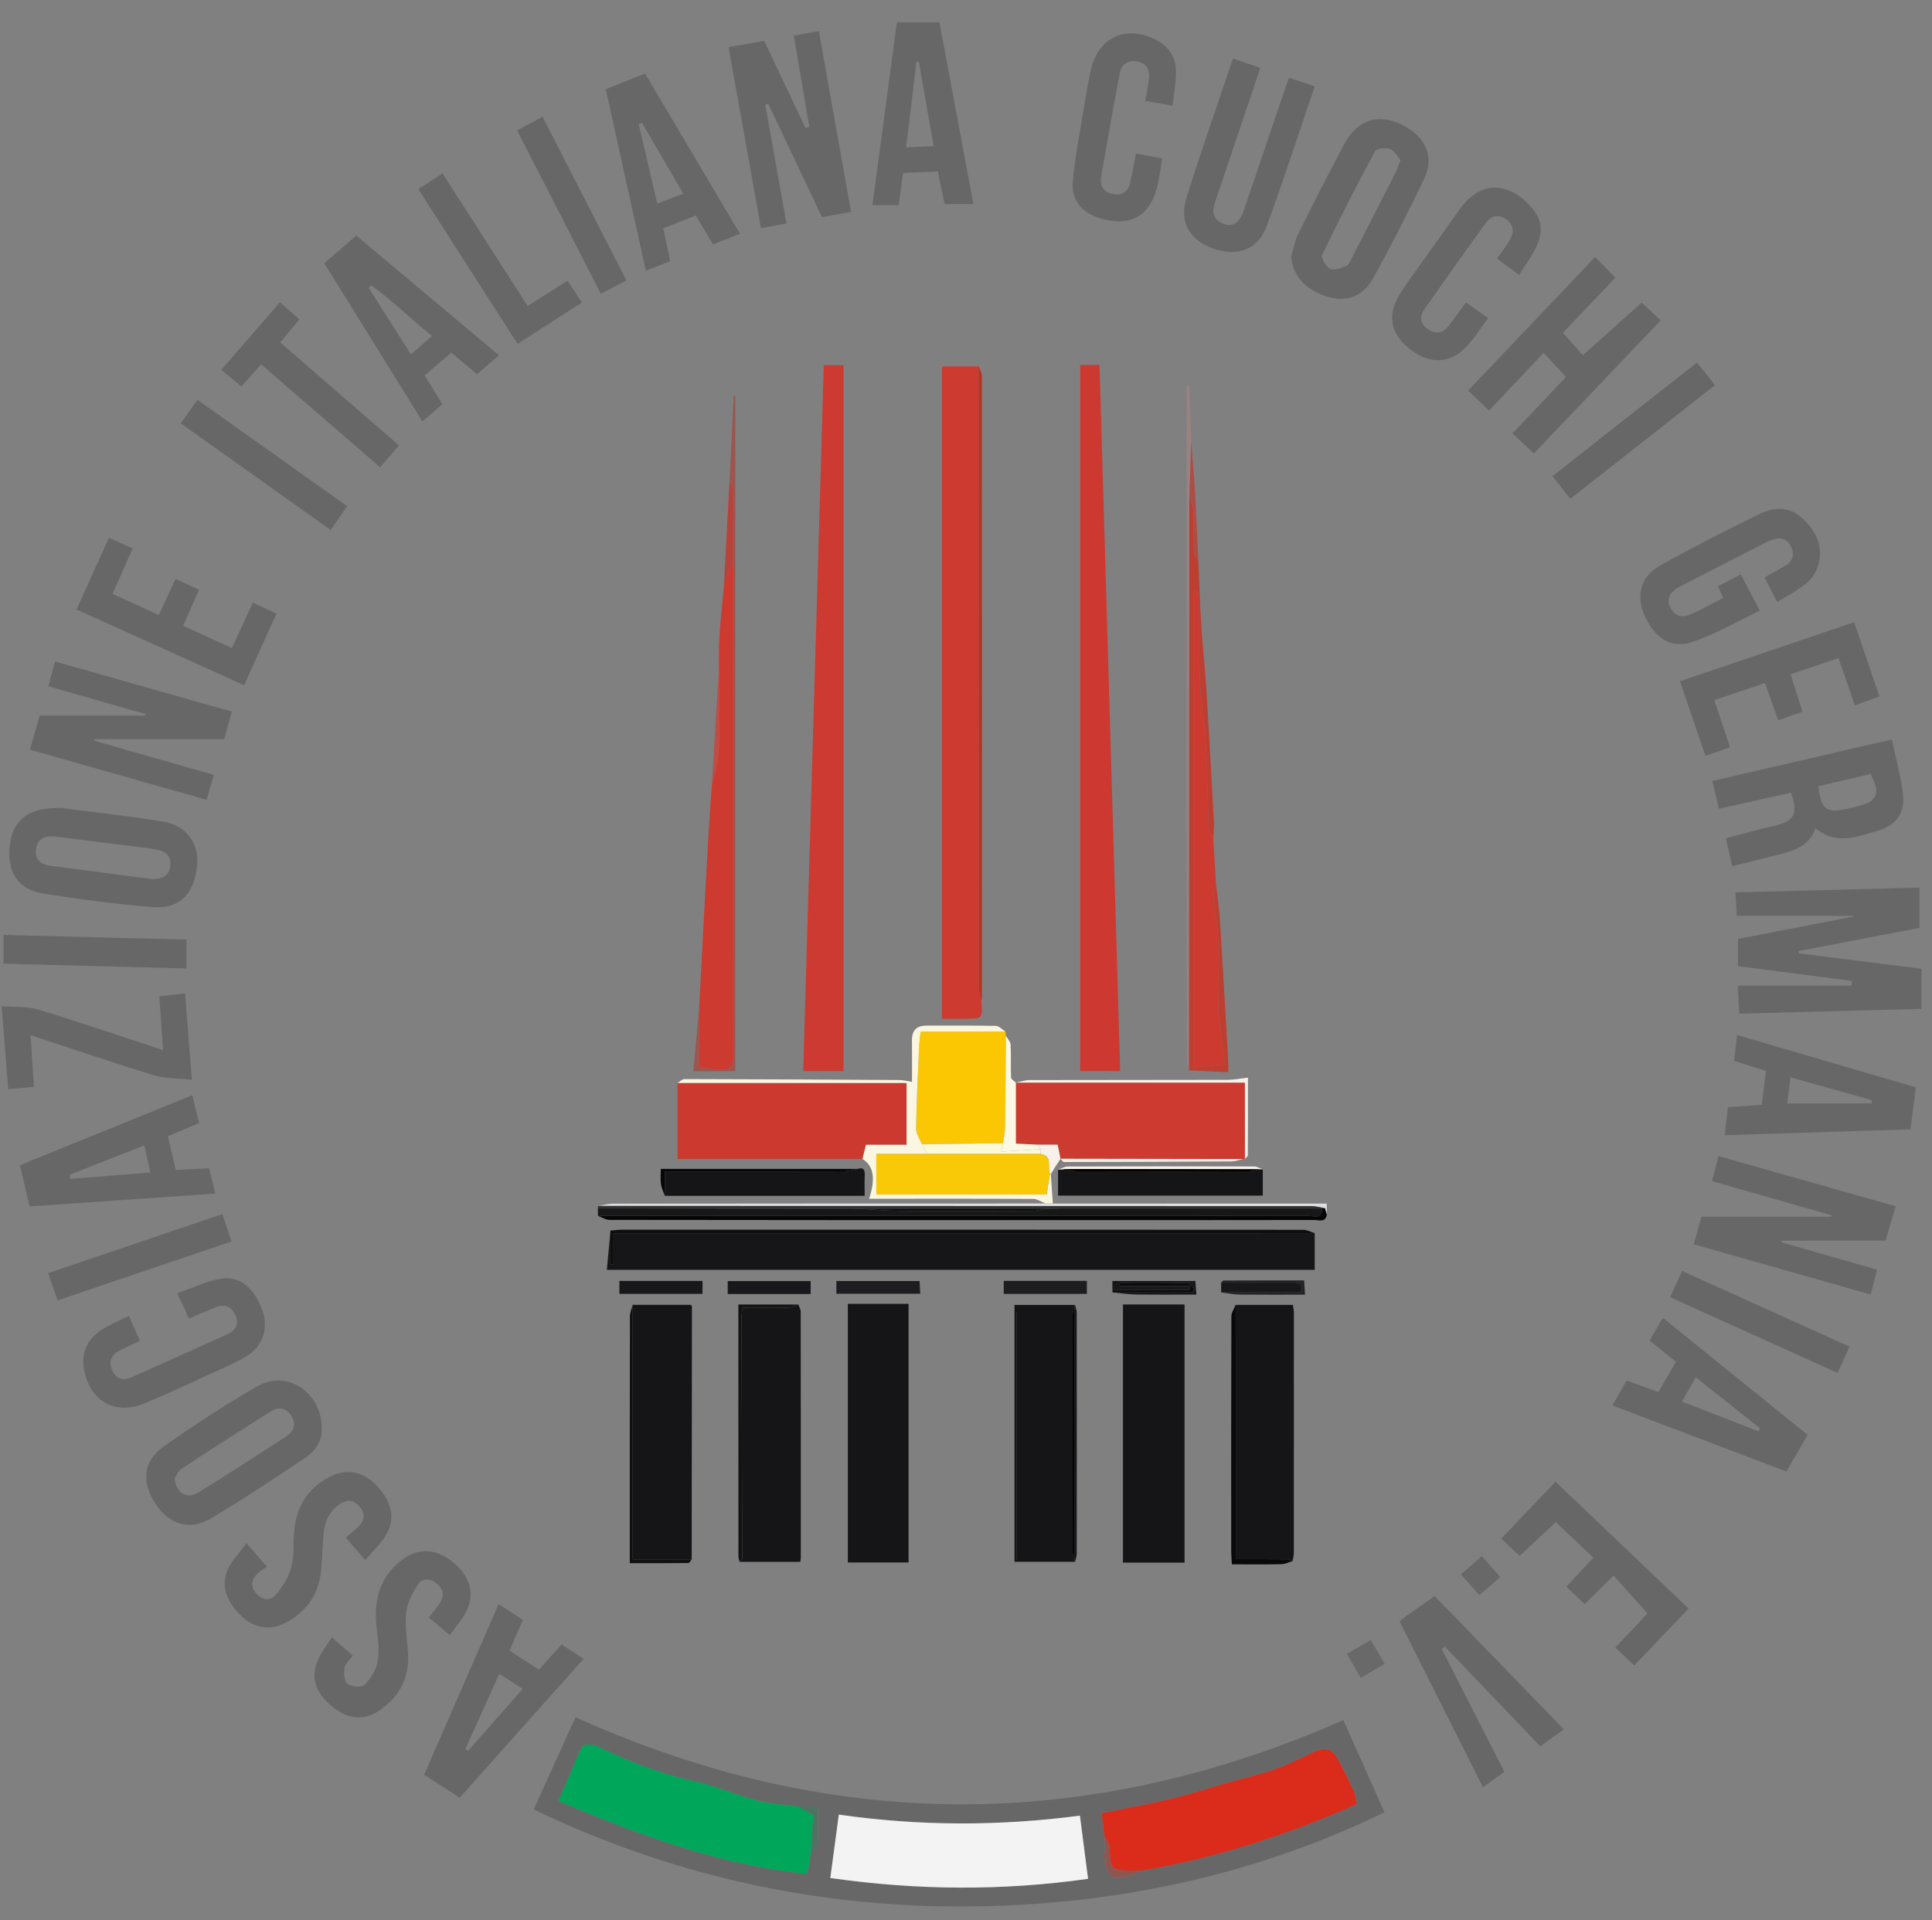 <?xml version="1.0" encoding="utf-8"?>
<!-- Generator: Adobe Illustrator 28.1.0, SVG Export Plug-In . SVG Version: 6.00 Build 0)  -->
<svg version="1.1" id="Ebene_1" xmlns="http://www.w3.org/2000/svg" xmlns:xlink="http://www.w3.org/1999/xlink" x="0px" y="0px"
	 viewBox="0 0 781.72 777.08" style="enable-background:new 0 0 781.72 777.08;" xml:space="preserve">
<rect x="0" y="0" width="781.72" height="777.08" fill="#808080" stroke="none"/>
<style type="text/css">
	.st0{fill:#676767;}
	.st1{fill:#161618;}
	.st2{fill:#CD3A2F;}
	.st3{fill:#CC3A32;}
	.st4{fill:#CD3930;}
	.st5{fill:#CC3A2F;}
	.st6{fill:#CC3A30;}
	.st7{fill:#151517;}
	.st8{fill:#FBC702;}
	.st9{fill:#CD3A30;}
	.st10{fill:#BE3E32;}
	.st11{fill:#171718;}
	.st12{fill:#060506;}
	.st13{fill:#FBF6E1;}
	.st14{fill:#9D554E;}
	.st15{fill:#0E0E0F;}
	.st16{fill:#DFDDE0;}
	.st17{fill:#9A8182;}
	.st18{fill:#333134;}
	.st19{fill:#B63221;}
	.st20{fill:#09080A;}
	.st21{fill:#18181A;}
	.st22{fill:#1D1C20;}
	.st23{fill:#18171B;}
	.st24{fill:#1D1C1F;}
	.st25{fill:#FBF8E3;}
	.st26{fill:#101010;}
	.st27{fill:#18181B;}
	.st28{fill:#131313;}
	.st29{fill:#F7F1E9;}
	.st30{fill:#696969;}
	.st31{fill:#686868;}
	.st32{fill:#B7443C;}
	.st33{fill:#070709;}
	.st34{fill:#AC4E47;}
	.st35{fill:#232325;}
	.st36{fill:#C04C45;}
	.st37{fill:#0A0A0C;}
	.st38{fill:#00A65A;}
	.st39{fill:#F3F3F3;}
	.st40{fill:#DA2B1B;}
	.st41{fill:#8F5651;}
	.st42{fill:#4F7263;}
	.st43{fill:#020204;}
	.st44{fill:#0C0C0C;}
	.st45{fill:#FCFAD6;}
	.st46{fill:#000202;}
	.st47{fill:#0B0F0D;}
	.st48{fill:#F9C807;}
</style>
<g>
	<path class="st0" d="M215.95,732.28c5.86-12.92,11.34-25.03,16.91-37.32c103.31,46.59,206.56,47.02,310.68,1.17
		c5.39,12.08,10.9,24.45,16.63,37.31c-46.79,22.75-96.19,34.6-147.63,37.46C344.01,774.7,278.42,762.3,215.95,732.28z
		 M446.92,743.23c0.02,2.16,0.23,4.33,0.03,6.47c-0.41,4.61,0.44,8.52,4.42,10.45c2.44-0.41,4.38-0.58,6.21-1.11
		c1.23-0.36,2.32-1.22,3.47-1.86c30.45-5.1,59.59-14.46,87.9-27.08c-0.38-1.76-0.47-3.65-1.2-5.24c-2.04-4.46-4.22-8.86-6.58-13.16
		c-2.21-4.03-5.29-4.71-9.53-2.71c-5.14,2.43-10.23,5.06-15.57,6.94c-6.1,2.16-12.47,3.58-18.71,5.35
		c-7.93,2.25-15.78,4.81-23.78,6.74c-9.03,2.18-18.2,3.8-27.85,5.78C446.14,737.12,446.53,740.17,446.92,743.23z M328.11,749.11
		c0.94-0.66,2.68-1.28,2.71-1.98c0.23-5.18,0.13-10.38,0.13-16.02c-3.14,0-5.57,0-8,0c-5.71-0.81-11.55-1.12-17.09-2.55
		c-7.87-2.03-15.39-5.5-23.31-7.26c-13.85-3.08-27.03-7.83-39.71-14.05c-3.25-1.6-5.89-1.62-7.45-0.34
		c-3.45,8-6.33,14.67-9.47,21.94c33.22,13.99,65.6,25.92,100.6,29.51c0.34-1.46,0.75-2.88,0.99-4.34
		C327.78,752.4,327.91,750.75,328.11,749.11z M436.95,734.8c-32.78,4.31-65.03,4.25-97.56-0.43c-1.19,8.84-2.3,17.12-3.44,25.65
		c35.13,5.01,69.48,5.26,104.29,0.34C439.13,751.72,438.09,743.67,436.95,734.8z"/>
	<path class="st1" d="M531.95,499.08c0,4.81,0,9.62,0,14.83c-95.1,0-190.31,0-286.39,0c0.49-5.4,0.96-10.65,1.43-15.89
		c0,4.6,0,9.2,0,13.81c0.41-0.01,0.83-0.02,1.24-0.02c0-4.07,0-8.14,0-12.72C343.17,499.08,437.56,499.08,531.95,499.08z"/>
	<path class="st2" d="M397.08,405.15c0.56,7.04,0.48,7.12-6.37,7.12c-3.12,0-6.23,0-9.58,0c0-88.21,0-175.86,0-263.98
		c5.02,0,9.95,0,14.87,0c0,83.57-0.01,167.14,0.04,250.71C396.04,401.04,396.72,403.09,397.08,405.15z"/>
	<path class="st3" d="M341.29,433.47c-5.35,0-10.44,0-16.3,0c2.78-95.16,5.55-190.24,8.34-285.68c2.7,0,5.12,0,7.96,0
		C341.29,242.85,341.29,337.85,341.29,433.47z"/>
	<path class="st4" d="M437.05,147.69c2.58,0,4.85,0,7.83,0c2.79,95.27,5.57,190.37,8.37,285.77c-5.63,0-10.71,0-16.2,0
		C437.05,338.3,437.05,243.28,437.05,147.69z"/>
	<path class="st5" d="M348.95,469.03c-24.75,0-49.49,0-74.82,0c0-10.6,0-20.67,0-30.75c30.9,0,61.8,0,92.68,0c0,8.49,0,16.51,0,25
		c-5.89,0-11.29,0-16.43,0C349.82,465.54,349.38,467.28,348.95,469.03z"/>
	<path class="st6" d="M503.72,468.95l-0.38-0.03c0,0-0.34,0.16-0.34,0.16c-24.64-0.04-49.27-0.08-73.91-0.12
		c0,0,0.02,0.01,0.02,0.01c-0.38-1.86-0.75-3.71-1.15-5.71c-2.76,0-5.34,0-7.93,0c-2.91-0.13-5.81-0.27-8.99-0.41
		c0-8.54,0-16.62,0-24.7c0,0,0.01-0.01,0.01-0.01c30.84,0,61.69,0,92.67,0C503.72,448.8,503.72,458.88,503.72,468.95z"/>
	<path class="st0" d="M776.68,359.21c0,5.58,0,10.68,0,16.32c-16.13,3.08-32.52,6.21-48.91,9.34c0.02,0.32,0.05,0.63,0.07,0.95
		c16.4,2.07,32.79,4.13,49.62,6.26c0,5.28,0,10.35,0,16.21c-24.26,0.64-48.77,1.29-73.72,1.95c-0.21-3.76-0.4-7.02-0.65-11.34
		c15.58,0,30.81,0,46.04,0c0.04-0.64,0.09-1.28,0.13-1.92c-15.26-1.98-30.52-3.95-46.04-5.97c0-3.74,0-7.18,0-11.03
		c15.57-3.01,31.17-6.03,46.77-9.05c-0.03-0.09-0.07-0.19-0.1-0.28c-15.54,0-31.08,0-47.16,0c-0.16-2.81-0.33-5.86-0.53-9.5
		C727.21,360.51,751.74,359.86,776.68,359.21z"/>
	<path class="st7" d="M479.29,632.4c-8.48,0-16.58,0-24.92,0c0-34.85,0-69.44,0-104.47c8.14,0,16.35,0,24.92,0
		C479.29,562.54,479.29,597.26,479.29,632.4z"/>
	<path class="st7" d="M343.04,527.68c8.32,0,16.27,0,24.58,0c0,34.89,0,69.62,0,104.65c-8.02,0-16.11,0-24.58,0
		C343.04,597.59,343.04,562.87,343.04,527.68z"/>
	<path class="st7" d="M323.02,527.94c0.34,0.98,0.96,1.96,0.96,2.94c0.05,33.21,0.04,66.42,0.03,99.64c0,0.49-0.13,0.98-0.21,1.56
		c-8.2,0-16.38,0-24.56,0c0.37-0.44,1.07-0.87,1.07-1.31c-0.07-32.59-0.19-65.18-0.29-97.76c0-1.11,0.23-2.23,0.41-3.76
		c6.36,0,12.46,0.08,18.56-0.06C320.34,529.16,321.67,528.38,323.02,527.94z"/>
	<path class="st7" d="M500,528.08c7.61,0,15.23,0,23.13,0c0.14,1.08,0.4,2.18,0.4,3.27c0.02,32.39,0.01,64.78-0.02,97.16
		c0,1.1-0.34,2.2-0.53,3.3c-0.77-0.27-1.53-0.76-2.3-0.77c-6.74-0.06-13.49-0.04-20.67-0.04C500,596.19,500,562.14,500,528.08z"/>
	<path class="st7" d="M256,528.06c7.81,0,15.61,0,23.5,0c0.11,0.16,0.47,0.43,0.47,0.7c-0.02,34.11-0.06,68.22-0.1,102.32
		c-7.77,0-15.54,0-23.87,0C256,596.25,256,562.16,256,528.06z"/>
	<path class="st7" d="M434.99,632.07c-8.07,0-16.13,0-24.51,0c0-34.41,0-69.13,0-103.97c8.12,0,16.31,0,24.5,0
		c-0.09,0.15-0.19,0.3-0.28,0.45c-0.23,1.08-0.67,2.16-0.67,3.25c-0.04,32.19-0.03,64.38,0,96.57c0,1.08,0.43,2.17,0.67,3.25
		C434.8,631.76,434.9,631.92,434.99,632.07z M411.3,630.78c0.16,0.04,0.32,0.07,0.48,0.11c0-33.24,0-66.48,0-99.72
		c-0.16,0-0.32,0-0.48,0C411.3,564.37,411.3,597.58,411.3,630.78z"/>
	<path class="st0" d="M767.02,488.19c-1.47,5-2.76,9.42-4.08,13.91c-14.28,0-28.16,0-42.05,0c-0.04,0.22-0.09,0.44-0.13,0.66
		c12.7,3.63,25.39,7.27,38.74,11.08c-0.85,3.32-1.65,6.43-2.59,10.05c-23.95-6.8-47.53-13.49-71.59-20.31
		c1.09-3.92,2.09-7.52,3.1-11.16c17.69,0,35.12,0,52.56,0c0.08-0.18,0.16-0.37,0.24-0.55c-15.98-4.56-31.96-9.13-48.52-13.85
		c0.86-3.28,1.68-6.39,2.66-10.14C719.26,474.64,742.83,481.33,767.02,488.19z"/>
	<path class="st0" d="M309.64,42.41c2.82,15.8,5.65,31.6,8.58,48.02c-3.43,0.63-6.58,1.22-10.33,1.91
		c-4.38-24.48-8.7-48.61-13.1-73.25c4.94-0.88,9.46-1.68,14.42-2.56c5.61,11.85,11.14,23.52,16.66,35.19c0.53-0.1,1.07-0.2,1.6-0.3
		c-2.07-12.16-4.14-24.31-6.29-36.98c3.3-0.6,6.47-1.18,10.14-1.85c4.39,24.6,8.69,48.72,13.04,73.13
		c-4.15,0.78-7.7,1.45-11.75,2.22c-7.27-15.36-14.54-30.7-21.8-46.04C310.42,42.06,310.03,42.23,309.64,42.41z"/>
	<path class="st0" d="M83.59,323.69c-24.23-6.88-47.57-13.5-71.43-20.28c1.36-4.85,2.64-9.4,3.88-13.83c14.55,0,28.66,0,42.78,0
		c0.07-0.18,0.14-0.36,0.22-0.54c-12.97-3.72-25.94-7.44-39.46-11.32c0.89-3.37,1.71-6.47,2.65-10.02
		c23.89,6.77,47.36,13.43,71.56,20.29c-1.04,3.76-2.03,7.34-3.09,11.16c-17.6,0-35.04,0-52.49,0c-0.06,0.2-0.12,0.41-0.17,0.61
		c16,4.57,32,9.14,48.46,13.84C85.5,317.08,84.6,320.19,83.59,323.69z"/>
	<path class="st6" d="M290.89,270.67c0.06-4.48-0.06-8.97,0.23-13.44c0.44-6.7,1.17-13.38,1.78-20.06c0.7-2.06,1.35-4.14,2.13-6.17
		c0.51-1.32,1.21-2.56,1.82-3.84c0.03,66.7,0.05,133.4,0.11,200.1c0,3.96-1.75,5.98-5.69,5.72c-2.71-0.18-5.4-0.74-8.38-1.16
		c0-8.51,0-16.31,0-24.11c1.17-21.92,2.31-43.84,3.52-65.75c0.44-7.96,1.06-15.92,1.6-23.88c0.99-4.89,2.66-9.76,2.84-14.68
		C291.26,292.5,290.92,281.58,290.89,270.67z"/>
	<path class="st0" d="M765.48,299.27c1.58,7.4,3.49,14.29,4.42,21.32c1.11,8.33-2.32,13.32-10.49,15.72
		c-8.24,2.42-16.69,5.66-24.8-1.03c-2.71,7.35-8.98,9.11-15.38,10.69c-5.96,1.47-11.91,2.97-18.34,4.58
		c-0.73-3.2-1.57-6.84-2.59-11.27c4.98-1.34,9.56-2.6,14.16-3.81c1.93-0.51,3.9-0.86,5.83-1.35c7.87-1.99,9.3-4.75,6.37-13.33
		c-9.54,2.13-19.16,4.29-29.11,6.51c-0.92-3.74-1.74-7.1-2.75-11.23C716.95,310.49,740.96,304.94,765.48,299.27z M735.74,318.18
		c1.15,9.6,3.18,11.06,12.05,9.04c1.13-0.26,2.27-0.5,3.4-0.79c8.59-2.2,9.84-5.01,5.68-13.21
		C749.84,314.88,742.77,316.54,735.74,318.18z"/>
	<path class="st0" d="M645.44,103.97c2.89,3,5.3,5.5,8.13,8.43c-7.26,7.63-14.43,15.18-21.2,22.3c2.98,3.35,5.71,6.42,8.08,9.08
		c8.01-7.17,15.77-14.12,23.81-21.32c1.96,1.82,4.61,4.29,7.71,7.18c-17.07,17.91-34,35.69-51.35,53.89
		c-2.86-2.69-5.58-5.25-8.65-8.15c7.31-7.7,14.49-15.26,21.65-22.79c-3.01-3.27-5.81-6.31-9.02-9.79
		c-7.55,7.98-14.72,15.54-22.08,23.32c-2.8-2.64-5.44-5.12-8.51-8.02C611.09,140.12,628.02,122.3,645.44,103.97z"/>
	<path class="st0" d="M522.43,103.81c0.96-3.14,1.52-6.48,2.96-9.39c5.91-11.92,12-23.74,18.18-35.52
		c5.81-11.08,15.28-13.66,25.83-7.24c7.79,4.74,10.82,12.3,6.93,20.52c-6.47,13.66-13.4,27.13-20.7,40.37
		c-4.13,7.5-10.84,9.79-18.18,7.63C528.3,117.51,523.05,111.62,522.43,103.81z M566.68,64.74c-1.3-1.45-2.45-3.79-4.22-4.42
		c-1.78-0.63-5.48-0.26-6.09,0.87c-7.46,13.84-14.63,27.85-21.44,42.03c-0.56,1.16,1.65,4.81,3.35,5.58c1.71,0.77,4.47-0.42,6.6-1.2
		c0.87-0.32,1.38-1.8,1.91-2.82c6.01-11.66,12-23.33,17.96-35.02C565.42,68.44,565.82,67,566.68,64.74z"/>
	<path class="st0" d="M130.18,578.28c0.23,4.77-2.54,8.96-6.84,11.82c-12.58,8.38-25.16,16.83-38.17,24.5
		c-8.64,5.09-16.84,2.31-22.35-6.17c-5.71-8.78-4.87-17.26,3.62-23.21c12.24-8.57,24.79-16.79,37.75-24.22
		C116.19,554.11,130.25,563.43,130.18,578.28z M70.72,598.12c0.2,6.05,4.92,8.73,9.36,6c12.01-7.4,23.85-15.1,35.7-22.77
		c3-1.94,4.27-4.69,2.24-8.1c-2.1-3.52-5.18-4.13-8.51-2.03c-12.07,7.62-24.11,15.32-36.04,23.17
		C71.99,595.35,71.24,597.39,70.72,598.12z"/>
	<path class="st0" d="M24.48,326.98c12.15,1.58,26.88,3.14,41.47,5.52c9.74,1.59,14.81,9.02,13.74,18.26
		c-1.3,11.25-7.13,17.23-17.93,16.35c-14.73-1.19-29.42-3.15-44.03-5.44c-10.47-1.64-14.95-8.63-13.76-19.52
		C5.08,332.03,11.32,326.74,24.48,326.98z M61.52,355.75c4.07,0.01,6.81-1.19,7.35-5.06c0.53-3.76-1.28-6.01-4.99-6.73
		c-1.3-0.25-2.61-0.52-3.93-0.69c-12.36-1.56-24.71-3.11-37.07-4.65c-4.98-0.62-7.7,0.94-8.28,4.88c-0.66,4.51,2.01,6.37,5.95,6.9
		C34.37,352.24,48.2,354.01,61.52,355.75z"/>
	<path class="st0" d="M697.21,242.02c-0.76-1.77-1.34-3.11-2.07-4.79c2.98-1.54,5.88-3.04,9.21-4.76c2.53,4.82,4.9,9.33,7.7,14.68
		c-9.08,4.32-17.74,9.35-27.02,12.58c-8.91,3.1-15.8-1.52-19.85-11.25c-3.25-7.8-1.22-15.3,6.65-19.69
		c13.2-7.37,26.72-14.19,40.29-20.86c5.66-2.78,11.84-2.98,16.88,1.57c5.28,4.78,8.62,10.83,6.97,18.2
		c-0.64,2.88-2.36,6.03-4.56,7.93c-3.56,3.08-7.92,5.23-12.34,8.03c-1.9-3.7-3.46-6.74-5.13-9.99c3.04-1.69,5.83-3.14,8.52-4.77
		c3.08-1.86,3.69-4.65,2.18-7.76c-1.45-3-4.08-3.77-7.16-2.83c-1.42,0.43-2.77,1.12-4.1,1.8c-10.67,5.45-21.32,10.91-31.97,16.38
		c-1.03,0.53-2.09,1.05-3.05,1.69c-2.83,1.87-4.13,4.28-2.51,7.65c1.71,3.55,4.69,4.29,7.94,2.9
		C688.22,246.85,692.42,244.45,697.21,242.02z"/>
	<path class="st0" d="M498.9,23.67c3.92,1.35,7.18,2.48,11.03,3.81c-2.26,6.74-4.45,13.28-6.65,19.82
		c-3.88,11.51-7.77,23.02-11.65,34.53c-1.1,3.26-1.26,6.24,2.28,8.22c4.14,2.32,7.46,0.69,9.32-4.78
		c5.27-15.44,10.46-30.9,15.7-46.34c0.79-2.34,1.62-4.66,2.59-7.47c3.57,1.18,6.8,2.26,10.47,3.48
		c-6.52,19.1-12.61,37.89-19.4,56.43c-3.48,9.5-11.52,12.58-21.17,9.4c-9.84-3.25-14.46-10.69-11.38-20.59
		C485.86,61.45,492.42,42.94,498.9,23.67z"/>
	<path class="st0" d="M201.89,143.77c-3,2.59-5.74,4.96-8.88,7.67c-3.45-2.88-6.84-5.72-10.41-8.71c-3.6,3.08-6.99,5.99-10.78,9.24
		c2.36,3.82,4.68,7.58,7.17,11.61c-2.6,2.26-5.08,4.4-8.06,6.98c-13.31-21.46-26.44-42.62-39.71-64.01
		c4.31-3.74,8.44-7.32,12.93-11.21C163.35,111.44,182.43,127.45,201.89,143.77z M174.83,136.01c-8.68-7.06-16.19-14.45-24.67-20.59
		c-0.32,0.38-0.63,0.77-0.95,1.15c5.64,8.87,11.29,17.73,17.07,26.82C169.23,140.84,171.72,138.69,174.83,136.01z"/>
	<path class="st0" d="M71.12,473.48c4.77-0.24,8.9-0.44,13.49-0.67c0.82,3.28,1.6,6.43,2.55,10.24
		c-25.21,1.74-50.01,3.45-75.17,5.19c-1.34-5.65-2.59-10.94-3.94-16.68c23.18-9.41,46.25-18.76,69.76-28.31
		c0.93,3.82,1.78,7.32,2.74,11.28c-4.26,1.79-8.33,3.5-12.63,5.31C68.98,464.38,70,468.7,71.12,473.48z M28.29,475.38
		c0.06,0.57,0.11,1.14,0.17,1.72c10.65-0.85,21.31-1.7,32.37-2.58c-0.87-3.96-1.6-7.24-2.43-10.99
		C47.92,467.65,38.11,471.52,28.29,475.38z"/>
	<path class="st0" d="M393.84,82.57c-4.15,0-7.6,0-11.64,0c-0.85-4.09-1.75-8.38-2.76-13.2c-4.71,0.22-9.27,0.43-14.05,0.65
		c-0.61,4.4-1.17,8.48-1.8,13.02c-3.38,0-6.74,0-10.6,0c3.29-24.56,6.58-49.05,9.92-74c5.65,0,11.08,0,17.21,0
		C384.59,32.98,389.14,57.4,393.84,82.57z M371.75,24.92c-0.32,0.07-0.64,0.15-0.96,0.22c-1.37,11.41-2.74,22.82-4.15,34.53
		c4.25-0.21,7.52-0.38,11.13-0.56C375.71,47.41,373.73,36.16,371.75,24.92z"/>
	<path class="st0" d="M201.75,649.16c3.59,2.35,6.49,4.26,9.81,6.43c-1.77,4.07-3.47,7.99-5.4,12.43c3.79,2.44,7.65,4.93,11.92,7.69
		c3.07-3.4,6.02-6.68,9.15-10.16c3.04,1.96,5.79,3.73,8.95,5.76c-16.83,18.85-33.39,37.42-50.17,56.21
		c-4.87-3.13-9.45-6.07-14.4-9.25C181.64,695.28,191.58,672.49,201.75,649.16z M211.49,683.5c-3.28-2.1-6.15-3.93-9.5-6.07
		c-4.7,10.43-9.18,20.39-13.66,30.36c0.36,0.26,0.72,0.53,1.08,0.79C196.67,700.33,203.93,692.09,211.49,683.5z"/>
	<path class="st0" d="M731.38,580.7c-2.95,5.12-5.6,9.71-8.56,14.83c-23.38-8.88-46.63-17.71-70.43-26.75
		c2.01-3.49,3.81-6.6,5.82-10.09c4.18,1.54,8.17,3,12.78,4.7c2.31-3.97,4.61-7.93,7.12-12.25c-3.55-2.87-7-5.66-10.65-8.6
		c1.76-3.03,3.34-5.74,5.35-9.21C692.37,549.16,711.7,564.79,731.38,580.7z M711.49,579.26c0.24-0.4,0.47-0.8,0.71-1.2
		c-8.58-6.79-17.15-13.58-26.06-20.64c-2.05,3.57-3.72,6.5-5.6,9.78C691.27,571.39,701.38,575.32,711.49,579.26z"/>
	<path class="st0" d="M299.4,94.63c-3.92,1.54-7.29,2.86-10.88,4.27c-2.33-3.89-4.54-7.57-7-11.69c-4.35,1.71-8.6,3.38-13.16,5.17
		c0.94,4.39,1.83,8.56,2.84,13.27c-3.17,1.27-6.31,2.52-9.87,3.94c-5.45-24.69-10.78-48.83-16.22-73.47
		c5.15-2.07,10.19-4.09,15.88-6.37C273.68,51.18,286.34,72.57,299.4,94.63z M276.44,78.36c-5.77-9.92-11.23-19.33-16.7-28.75
		c-0.43,0.23-0.87,0.47-1.3,0.7c2.47,10.57,4.95,21.14,7.51,32.08C269.53,81.02,272.58,79.84,276.44,78.36z"/>
	<path class="st0" d="M773.02,457.04c-25.29,0.8-49.99,1.59-75.23,2.39c0.5-4.08,0.92-7.48,1.39-11.33
		c4.5-0.33,8.89-0.66,13.67-1.01c0.55-4.53,1.08-8.92,1.67-13.71c-4.36-1.35-8.41-2.61-12.86-3.99c0.38-3.39,0.74-6.62,1.18-10.52
		c24.32,7.12,48.14,14.1,72.33,21.18C774.45,445.74,773.77,451.15,773.02,457.04z M757.25,446.56c0.06-0.44,0.12-0.88,0.19-1.32
		c-10.9-3.05-21.8-6.1-32.98-9.23c-0.48,3.97-0.88,7.23-1.28,10.56C734.74,446.56,745.99,446.56,757.25,446.56z"/>
	<path class="st8" d="M406.82,417.48c0.05,0.53,0.1,1.07,0.15,1.6c-0.08,12.28-0.12,24.55-0.28,36.83
		c-0.03,2.25-0.55,4.49-0.84,6.73c-10.95,0.15-21.89,0.29-32.84,0.43c-0.83-2.14-2.39-4.3-2.36-6.43
		c0.19-11.08,0.77-22.15,1.25-33.23c0.08-1.92,0.37-3.83,0.58-5.94C384.28,417.48,395.55,417.48,406.82,417.48z"/>
	<path class="st0" d="M566.29,656.18c1.01-0.81,1.73-1.46,2.52-2.03c3.79-2.7,7.59-5.37,11.65-8.24
		c17.38,17.93,34.63,35.73,52.29,53.95c-3.19,2.32-6.11,4.43-9.51,6.89c-12.94-13.52-25.8-26.96-38.67-40.41
		c-0.4,0.34-0.79,0.69-1.19,1.03c8.38,16.44,16.75,32.88,25.32,49.7c-2.89,2.09-5.54,3.99-8.67,6.25
		C588.76,700.89,577.65,678.78,566.29,656.18z"/>
	<path class="st0" d="M52.1,532.51c1.68,3.77,3.03,6.78,4.51,10.08c-2.84,1.37-5.52,2.62-8.15,3.95c-3.33,1.68-4.64,4.39-3.15,7.85
		c1.47,3.44,4.26,4.63,7.78,3.06c13.07-5.82,26.13-11.65,39.13-17.62c3.32-1.53,4.62-4.27,2.92-7.84c-1.66-3.49-4.44-4.3-7.88-2.93
		c-3.53,1.4-7,2.95-10.8,4.57c-1.52-3.26-2.92-6.23-4.79-10.25c5.91-2.06,11.48-4.78,17.34-5.85c7.74-1.4,13.72,3.49,17,12.38
		c2.73,7.39,0.69,14.54-6.03,18.79c-4.19,2.65-8.87,4.55-13.4,6.63c-9.37,4.3-18.68,8.78-28.23,12.65
		c-11.71,4.75-21.44-0.66-24.21-12.95c-1.54-6.81,0.82-12.94,6.93-16.83C44.37,536.09,48.06,534.56,52.1,532.51z"/>
	<path class="st0" d="M474.46,42.83c-4.26-0.78-7.5-1.37-11.06-2.03c0.55-3.25,1.18-6.15,1.49-9.07c0.38-3.61-1-6.2-4.88-6.86
		c-3.86-0.66-6.27,1.27-6.94,4.81c-2.65,13.9-5.14,27.83-7.54,41.77c-0.61,3.55,0.88,6.28,4.66,7.07c3.73,0.78,6.2-0.92,7.08-4.54
		c0.91-3.7,1.51-7.47,2.37-11.84c3.51,0.65,6.83,1.27,10.61,1.98c-0.6,3.56-1.04,6.82-1.71,10.02
		c-2.73,13.22-11.05,18.08-23.91,14.03c-6.86-2.16-11.17-7.18-10.56-14.51c0.78-9.42,2.65-18.76,4.17-28.12
		c0.93-5.75,1.91-11.5,3.15-17.19c2.89-13.25,14.34-18.51,26.41-12.21c5.17,2.7,8.04,7.11,8.03,12.88
		C475.83,33.46,474.99,37.88,474.46,42.83z"/>
	<path class="st0" d="M593.17,122.37c3.13,2.22,5.83,4.14,8.96,6.37c-2.87,3.85-5.36,7.79-8.45,11.19
		c-6.6,7.24-14.79,7.72-22.71,1.73c-8.16-6.17-9.93-13.69-4.79-22.25c2.91-4.84,6.41-9.32,9.67-13.94
		c4.9-6.93,9.79-13.87,14.75-20.76c10.74-14.94,24.09-8.22,30.71,1.45c3.01,4.39,2.41,9.36,0.26,13.85
		c-1.84,3.84-4.46,7.31-6.92,11.23c-3.23-2.36-6.01-4.4-8.96-6.56c1.81-2.6,3.55-4.84,5.01-7.24c1.94-3.21,2.1-6.38-1.37-8.75
		c-3.23-2.21-6.15-1.26-8.26,1.66c-8.37,11.61-16.67,23.27-24.87,34.99c-2.03,2.9-1.41,5.76,1.51,7.84
		c3.05,2.17,5.96,1.87,8.31-1.15C588.35,129.03,590.55,125.92,593.17,122.37z"/>
	<path class="st0" d="M134.27,662.6c3.27,2.87,5.75,5.05,8.48,7.44c-1.27,1.74-3.1,3.2-3.36,4.89c-0.33,2.14-0.14,5.47,1.2,6.49
		c1.61,1.22,5.74,1.62,6.86,0.48c2.51-2.56,4.8-6.11,5.39-9.57c0.77-4.47,0.02-9.27-0.48-13.89c-1.16-10.81,1.17-20.2,10.22-27.09
		c6.86-5.22,14.35-4.71,21.32,1.39c6.8,5.94,8.39,13.18,4.21,20.51c-1.62,2.85-3.86,5.35-6.17,8.48c-2.95-2.51-5.53-4.72-8.43-7.19
		c1.57-1.98,3.09-3.69,4.37-5.57c2-2.9,1.67-5.64-1.01-7.99c-2.75-2.41-6.03-2.47-7.86,0.38c-2.24,3.47-4.33,7.58-4.7,11.58
		c-0.54,5.89,0.72,11.93,0.82,17.91c0.15,9.03-4,15.98-11.26,21.13c-6.4,4.54-13.09,3.98-19.65-1.49
		c-6.74-5.62-8.69-11.92-5.46-18.96C130.12,668.56,132.19,665.92,134.27,662.6z"/>
	<path class="st0" d="M147.77,631.38c-3.03-3.53-5.18-6.02-7.84-9.11c1.75-1.52,3.55-2.91,5.16-4.5c2.5-2.46,2.8-5.19,0.48-7.99
		c-2.47-2.97-5.25-3.05-8.33-0.9c-4.16,2.91-5.91,7.09-6.32,11.92c-0.41,4.8-0.54,9.63-0.96,14.44c-0.8,9.07-5.1,16.04-12.95,20.71
		c-7.79,4.64-15.24,3.21-21.29-3.97c-6.24-7.42-6.4-14.49-0.53-21.61c1.48-1.79,2.83-3.69,4.52-5.9c3.14,3.64,5.39,6.23,8.29,9.59
		c-1.41,1-2.74,1.74-3.8,2.76c-2.5,2.41-3.01,5.13-0.6,7.94c2.57,3,5.93,3.2,8.21,0.43c2.62-3.18,5-7,6.04-10.93
		c1.2-4.58,0.77-9.57,1.16-14.38c0.79-9.83,5.22-17.39,14.09-22.05c7.47-3.93,14.68-2.26,20.41,4.61c5.98,7.17,6.47,14.1,1.28,20.87
		C152.79,625.94,150.46,628.31,147.77,631.38z"/>
	<path class="st0" d="M693.65,283.34c2.17,6.56,4.15,12.53,6.33,19.1c-3.21,1.12-6.27,2.19-9.92,3.47
		c-3.43-10.05-6.79-19.88-10.32-30.22c23.46-7.94,46.58-15.78,70.47-23.87c3.39,9.92,6.74,19.74,10.26,30.03
		c-3.33,1.2-6.39,2.3-9.95,3.58c-2.25-6.46-4.4-12.66-6.64-19.1c-6.53,2.21-12.63,4.28-19.35,6.56c1.58,5.03,3.1,9.86,4.77,15.16
		c-3.22,1.14-6.28,2.21-9.79,3.45c-1.82-5.11-3.52-9.9-5.37-15.08C707.3,278.73,700.75,280.94,693.65,283.34z"/>
	<path class="st0" d="M683.24,650.98c-7.48,7.84-14.58,15.29-21.98,23.05c-2.51-2.37-4.9-4.62-7.69-7.25
		c4.58-4.87,8.98-9.54,13.03-13.84c-4.59-5.12-9.1-10.15-13.71-15.29c-4.15,4.1-7.8,7.7-11.69,11.55c-2.41-2.29-4.78-4.55-7.45-7.08
		c3.69-3.93,7.17-7.65,10.95-11.69c-5.27-5.01-10.3-9.79-15.16-14.42c-4.91,4.57-9.61,8.95-14.68,13.67
		c-2.34-2.19-4.71-4.41-7.43-6.96c7.41-7.81,14.58-15.36,21.94-23.1C647.39,616.8,665.1,633.68,683.24,650.98z"/>
	<path class="st0" d="M44.08,217.6c3.55,1.62,6.4,2.93,9.61,4.4c-2.73,6.1-5.34,11.94-8.18,18.3c6.22,2.86,12.19,5.6,18.76,8.62
		c2.28-4.94,4.46-9.67,6.73-14.6c3.38,1.54,6.32,2.88,9.54,4.35c-2.2,4.98-4.19,9.51-6.44,14.61c6.54,2.98,12.96,5.9,19.74,8.98
		c2.82-6.14,5.5-12,8.43-18.37c3.28,1.52,6.36,2.94,9.59,4.44c-4.39,9.72-8.63,19.1-13.09,28.97
		c-22.62-10.22-44.98-20.32-67.8-30.63C35.34,236.98,39.61,227.52,44.08,217.6z"/>
	<path class="st0" d="M3.32,440.78c-0.87-10.96-1.7-21.52-2.65-33.58c5.26,0.43,10.28,0,14.75,1.36
		c16.7,5.08,33.22,10.74,50.54,16.42c-0.51-7.45-0.98-14.32-1.49-21.78c3.26-0.36,6.49-0.71,10.41-1.15
		c0.9,11.33,1.77,22.37,2.77,34.91c-5.41-0.58-10.58-0.34-15.24-1.76c-16.53-5.04-32.89-10.64-50.04-16.27
		c0.47,7.15,0.91,13.82,1.37,20.91C10.29,440.17,7.05,440.45,3.32,440.78z"/>
	<path class="st9" d="M490.9,339.06c0.38,6.33,0.76,12.67,1.14,19c-0.35,1.55-1.09,3.14-0.97,4.66c0.49,6.03,1.62,12.02,1.83,18.06
		c0.33,9.32,0.08,18.66,0.12,27.99c0.01,1.48,0.17,2.97,0.36,4.44c0.72,5.74,1.48,11.48,2.28,17.58c-5.05,0.51-8.78,0.89-12.82,1.3
		c0-64.58,0-128.88,0-193.18c1.5,0.71,2.06,1.54,2.1,2.4c0.72,15.82-0.49,31.61,1.74,47.5c2.14,15.31,1.62,30.98,2.4,46.49
		C489.14,336.58,490.26,337.81,490.9,339.06z"/>
	<path class="st0" d="M89.53,149.7c8.13-9.37,15.84-18.27,23.74-27.38c2.84,2.5,5.31,4.66,7.88,6.93c-2.68,3.22-5.1,6.14-7.77,9.34
		c16.02,13.89,31.84,27.61,48.04,41.66c-2.6,3.04-5.03,5.87-7.59,8.87c-16.17-13.99-32-27.69-48.15-41.66
		c-2.64,2.95-5.06,5.65-7.99,8.92C95.16,154.3,92.59,152.2,89.53,149.7z"/>
	<path class="st0" d="M213.5,123.84c5.42-3.43,10.6-6.72,16.15-10.23c1.93,2.93,3.72,5.65,5.81,8.81
		c-8.77,5.64-17.25,11.09-26.05,16.75c-13.43-20.95-26.7-41.67-40.13-62.62c3.27-2.14,6.3-4.12,9.75-6.38
		C190.56,88.13,201.95,105.86,213.5,123.84z"/>
	<path class="st0" d="M635.38,201.88c-2.41-3.08-4.64-5.93-7.2-9.2c19.47-15.31,38.75-30.47,58.43-45.94
		c2.38,2.95,4.63,5.75,7.33,9.11C674.44,171.18,655.06,186.41,635.38,201.88z"/>
	<path class="st0" d="M1.45,390.02c0-4.25,0-7.69,0-11.65c24.83,0.63,49.32,1.25,73.99,1.88c0,3.99,0,7.55,0,11.69
		C50.59,391.29,26.12,390.66,1.45,390.02z"/>
	<path class="st0" d="M73.15,171.34c2.38-3.37,4.45-6.3,6.74-9.55c20.23,14.38,40.13,28.53,60.56,43.06
		c-2.21,3.19-4.32,6.24-6.67,9.63C113.45,200.01,93.46,185.78,73.15,171.34z"/>
	<path class="st0" d="M90,491.34c1.28,3.88,2.36,7.16,3.65,11.1c-23.48,7.95-46.68,15.81-70.33,23.83
		c-1.26-3.61-2.45-7.01-3.86-11.03C42.96,507.28,66.18,499.41,90,491.34z"/>
	<path class="st0" d="M680.61,514.36c22.73,10.28,45.08,20.39,67.78,30.65c-1.71,3.72-3.21,6.98-4.88,10.61
		c-22.72-10.27-45.08-20.38-67.77-30.63C677.43,521.3,678.92,518.05,680.61,514.36z"/>
	<path class="st0" d="M253.48,113.51c-3.66,1.9-6.74,3.5-10.36,5.39c-11.27-22-22.46-43.83-33.89-66.15
		c3.44-1.83,6.59-3.5,10.31-5.47C230.87,69.41,242.05,91.22,253.48,113.51z"/>
	<path class="st10" d="M490.9,339.06c-0.63-1.25-1.75-2.48-1.82-3.76c-0.79-15.51-0.26-31.18-2.4-46.49
		c-2.23-15.89-1.02-31.68-1.74-47.5c-0.04-0.86-0.6-1.69-2.1-2.4c0,64.3,0,128.6,0,193.18c4.03-0.41,7.76-0.79,12.82-1.3
		c-0.79-6.1-1.55-11.83-2.28-17.58c-0.19-1.47-0.35-2.96-0.36-4.44c-0.04-9.33,0.21-18.67-0.12-27.99
		c-0.21-6.03-1.34-12.03-1.83-18.06c-0.12-1.52,0.62-3.1,0.97-4.66c0.54,4.87,1.29,9.72,1.59,14.61
		c1.19,19.01,2.25,38.04,3.35,57.06c0.07,1.14,0.01,2.28,0.01,4.2c-5.54-0.25-10.76-0.49-15.97-0.72
		c0.01-20.79,0.03-41.59,0.04-62.38c0.05-56.23,0.09-112.45,0.14-168.68c0.59,1.34,1.63,2.67,1.68,4.03
		c0.21,5.64-0.01,11.3,0.21,16.94c0.05,1.34,1.17,2.64,1.8,3.96c0.38,8.78,0.63,17.57,1.18,26.34c0.53,8.43,1.51,16.82,2.03,25.25
		c1.12,17.98,2.1,35.97,3.07,53.96C491.29,334.76,491,336.91,490.9,339.06z"/>
	<path class="st7" d="M510.94,473.22c0,3.46,0,6.92,0,10.66c-27.66,0-54.87,0-82.83,0c0-3.58,0-7.02,0-10.47
		c0.96-0.11,1.93-0.21,2.89-0.32c1.55,0.33,3.11,0.94,4.66,0.94c23.2,0.06,46.39,0.06,69.59,0c1.57,0,3.14-0.55,4.71-0.85
		C510.29,473.2,510.62,473.21,510.94,473.22z"/>
	<path class="st7" d="M347.01,473.06c2.29-0.75,2.96,0.26,2.87,2.44c-0.11,2.64-0.03,5.29-0.03,8.45c-27.11,0-53.98,0-80.86,0
		c0-3.1,0-6.2,0-9.87c2.66,0,4.61,0,6.55,0c21.94,0,43.87,0.03,65.81-0.04C343.24,474.03,345.12,473.4,347.01,473.06z"/>
	<path class="st11" d="M241.95,492.07c-0.01-1-0.02-2.01-0.03-3.01c35.05,0.03,70.1,0.05,105.14,0.08c5.65,0.31,11.3,0.86,16.95,0.9
		c17.92,0.12,35.84,0.07,53.75,0c1.73-0.01,3.45-0.59,5.18-0.9c2.45-0.02,4.91-0.06,7.36-0.06c34.9,0,69.79,0,104.69,0.01
		c-0.04,4.75-3.7,2.93-5.87,2.93C433.4,492.09,337.67,492.07,241.95,492.07z"/>
	<path class="st12" d="M241.95,492.07c95.73,0,191.45,0.02,287.18-0.07c2.17,0,5.83,1.82,5.87-2.93c0.39-0.03,0.78-0.06,1.17-0.08
		c0.22,0.81,0.45,1.61,0.67,2.42c-0.39,3.49-3.11,2.32-5,2.32c-35.13,0.06-70.25,0.05-105.38,0.05c-59.93,0-119.86,0-179.79-0.09
		C245.09,493.69,243.52,492.64,241.95,492.07z"/>
	<path class="st13" d="M406.82,417.48c-11.27,0-22.55,0-34.33,0c-0.21,2.11-0.5,4.02-0.58,5.94c-0.49,11.07-1.07,22.15-1.25,33.23
		c-0.04,2.13,1.53,4.29,2.36,6.43c0.66,1.32,1.33,2.63,1.99,3.95c-6.63,0-13.26,0-20.43,0c0,5.8,0,10.81,0,16.37
		c23.09,0,45.88,0,68.9,0c0.48-3.02,0.9-5.72,1.33-8.43c0,0,0.37,0.24,0.37,0.24c0.27,3.96,0.54,7.91,0.82,11.87
		c-1.01-0.01-2.01-0.02-3.02-0.03c-1.63-0.64-3.27-1.82-4.9-1.83c-19.79-0.13-39.57-0.08-59.36-0.08c-2.3,0-4.59,0-7.06,0
		c2.7-8.33,1.78-13.37-2.7-16.11c0.43-1.75,0.87-3.49,1.43-5.74c5.14,0,10.54,0,16.43,0c0-8.5,0-16.51,0-25
		c-30.88,0-61.78,0-92.68,0c0.93-0.55,1.85-1.58,2.78-1.58c28.98,0.06,57.96,0.2,86.94,0.38c1.6,0.01,3.2,0.45,5.15,0.75
		c0-5.36,0.06-11-0.02-16.63c-0.06-4.11,1.76-6.16,5.95-6.14c9.33,0.04,18.67-0.09,27.99,0.11
		C404.24,415.2,405.52,416.68,406.82,417.48z"/>
	<path class="st14" d="M282.89,407.7c0,7.8,0,15.6,0,24.11c2.98,0.43,5.67,0.98,8.38,1.16c3.94,0.26,5.69-1.76,5.69-5.72
		c-0.06-66.7-0.08-133.4-0.11-200.1c0.04-9.54,0.14-19.08,0.04-28.62c-0.01-1.16-1.13-2.32-1.73-3.47c0.58-11.6,1.16-23.2,1.73-34.8
		c0.21,0.01,0.43,0.03,0.64,0.04c0,90.97,0,181.94,0,273.24c-5.56,0-10.78,0-16.97,0C281.36,424.69,282.12,416.2,282.89,407.7z"/>
	<path class="st15" d="M531.95,499.08c-94.39,0-188.78,0-283.71,0c0,4.58,0,8.65,0,12.72c-0.41,0.01-0.83,0.02-1.24,0.02
		c0-4.6,0-9.2,0-13.81c1.65-0.12,3.29-0.35,4.94-0.35c91.82-0.02,183.64-0.02,275.46,0.05C528.92,497.72,530.44,498.6,531.95,499.08
		z"/>
	<path class="st16" d="M422.97,487.05c1.01,0.01,2.01,0.02,3.02,0.03c36.67,0,73.34,0,110.85,0c0,1.64,0,2.99,0,4.34
		c-0.22-0.8-0.45-1.61-0.67-2.42c-1.85-0.3-3.7-0.88-5.55-0.88c-96.21-0.05-192.42-0.06-288.63-0.07c2.06-0.32,4.12-0.92,6.19-0.92
		C306.44,487.06,364.71,487.06,422.97,487.05z"/>
	<path class="st17" d="M481.2,202.14c-0.05,56.23-0.1,112.45-0.14,168.68c-0.02,20.79-0.03,41.59-0.04,62.38
		c-0.29-1.57-0.84-3.14-0.84-4.71c-0.04-89.32-0.04-178.63-0.04-267.95c0-1.44,0-2.87,0-4.31c0.38-0.01,0.76-0.02,1.14-0.03
		c0.23,7.6,0.47,15.19,0.7,22.79C481.72,186.71,481.46,194.42,481.2,202.14z"/>
	<path class="st18" d="M241.99,488.04c96.21,0.01,192.42,0.02,288.63,0.07c1.85,0,3.7,0.57,5.55,0.88
		c-0.39,0.03-0.78,0.06-1.17,0.08c-34.9,0-69.79-0.01-104.69-0.01c-2.45,0-4.91,0.04-7.36,0.06c-25.3,0-50.59,0-75.89,0.01
		c-35.05-0.03-70.1-0.05-105.14-0.08C241.94,488.72,241.96,488.38,241.99,488.04z"/>
	<path class="st19" d="M397.08,405.15c-0.36-2.05-1.04-4.1-1.04-6.15c-0.05-83.57-0.04-167.14-0.04-250.71
		c0.44,1.23,1.27,2.45,1.27,3.68c0.05,83.9,0.04,167.8,0.02,251.7C397.29,404.16,397.15,404.65,397.08,405.15z"/>
	<path class="st20" d="M500,528.08c0,34.06,0,68.11,0,102.93c7.19,0,13.93-0.03,20.67,0.04c0.77,0.01,1.54,0.5,2.3,0.77
		c-1.52,0.42-3.03,1.18-4.56,1.21c-6.48,0.14-12.96,0.06-19.98,0.06c-0.1-2.02-0.26-3.79-0.26-5.56
		c-0.01-31.63-0.03-63.26,0.07-94.88C498.25,531.11,499.39,529.6,500,528.08z"/>
	<path class="st21" d="M284.25,518.39c0,1.72,0,3.32,0,5.23c-11.15,0-22.2,0-33.63,0c0-1.65,0-3.33,0-5.23
		C261.88,518.39,272.96,518.39,284.25,518.39z"/>
	<path class="st22" d="M338.41,523.59c0-1.74,0-3.31,0-5.16c11.25,0,22.27,0,33.66,0c0.09,1.64,0.17,3.21,0.27,5.16
		C360.9,523.59,349.76,523.59,338.41,523.59z"/>
	<path class="st23" d="M294.44,523.7c0-1.81,0-3.39,0-5.25c11.14,0,22.18,0,33.57,0c0,1.7,0,3.37,0,5.25
		C316.78,523.7,305.74,523.7,294.44,523.7z"/>
	<path class="st24" d="M406.13,523.64c0-1.87,0-3.46,0-5.27c11.28,0,22.34,0,33.64,0c0,1.77,0,3.36,0,5.27
		C428.73,523.64,417.68,523.64,406.13,523.64z"/>
	<path class="st25" d="M405.85,462.64c0.29-2.24,0.81-4.49,0.84-6.73c0.16-12.27,0.2-24.55,0.28-36.83
		c0.68,1.25,1.87,2.47,1.94,3.76c0.24,4.41,0,8.85,0.18,13.27c0.03,0.7,1.27,1.35,1.95,2.03c0,8.08,0,16.17,0,24.71
		c3.18,0.15,6.08,0.28,8.99,0.41c0.32,0.61,0.65,1.22,0.97,1.84c-5.19,0.32-10.38,0.63-15.87,0.97
		C405.51,464.23,405.68,463.43,405.85,462.64z"/>
	<path class="st26" d="M256,528.06c0,34.1,0,68.2,0,103.03c8.33,0,16.1,0,23.87,0c-0.44,0.51-0.88,1.47-1.33,1.47
		c-7.79,0.09-15.58,0.07-23.72,0.07c0-1.96,0-3.43,0-4.91c0-31.64-0.02-63.27,0.05-94.91C254.86,531.22,255.6,529.64,256,528.06z"/>
	<path class="st21" d="M450.09,522.09c0-1.14,0-2.29,0-3.67c11.09,0,22.13,0,33.58,0c0.12,1.58,0.24,3.15,0.41,5.51
		c-8.34,0-16.38,0.08-24.42-0.04c-3.16-0.05-6.31-0.53-9.46-0.82c10.75,0,21.5,0,32.25,0c0.24-0.5,0.48-1,0.73-1.51
		c-0.92-0.81-1.83-2.3-2.77-2.31c-9.1-0.18-18.2-0.11-27.3-0.11c0,0.45-0.01,0.9-0.01,1.35c9.42,0,18.85,0,28.27,0
		c-0.02,0.53-0.03,1.06-0.05,1.6C470.9,522.09,460.49,522.09,450.09,522.09z"/>
	<path class="st27" d="M494.12,523.07c-0.01-1.33-0.02-2.66-0.03-3.99c9.64,0,19.29,0,28.93,0.01c2.19,0,4.66-0.22,3.25,3.97
		C515.64,523.07,504.88,523.07,494.12,523.07z"/>
	<path class="st28" d="M323.02,527.94c-1.34,0.43-2.68,1.21-4.03,1.24c-6.1,0.14-12.2,0.06-18.56,0.06
		c-0.17,1.53-0.41,2.65-0.41,3.76c0.1,32.59,0.23,65.18,0.29,97.76c0,0.43-0.7,0.87-1.07,1.31c-0.16-0.8-0.46-1.59-0.46-2.39
		c-0.02-33.63-0.02-67.26-0.02-101.74C306.89,527.94,314.96,527.94,323.02,527.94z"/>
	<path class="st29" d="M503.72,468.95c0-10.07,0-20.15,0-30.82c-30.98,0-61.83,0-92.67,0c1.87-0.36,3.73-1.02,5.6-1.03
		c26.73-0.07,53.46-0.02,80.19-0.09c2.53-0.01,5.06-0.54,8.1-0.88c0,10.26,0.02,20.83-0.05,31.4
		C504.88,468.01,504.12,468.48,503.72,468.95z"/>
	<path class="st30" d="M544.94,669.31c3.46-1.99,6.43-3.7,9.7-5.58c1.9,3.25,3.63,6.21,5.63,9.62c-3.27,1.93-6.33,3.74-9.68,5.71
		C548.65,675.72,546.93,672.74,544.94,669.31z"/>
	<path class="st31" d="M599.6,629.76c2.63,3.01,4.89,5.59,7.41,8.47c-2.89,2.51-5.46,4.75-8.44,7.34c-2.49-2.8-4.82-5.43-7.46-8.41
		C594.05,634.59,596.64,632.34,599.6,629.76z"/>
	<path class="st32" d="M295.15,195.06c0.6,1.16,1.72,2.31,1.73,3.47c0.1,9.54,0,19.08-0.04,28.62c-0.61,1.28-1.31,2.52-1.82,3.84
		c-0.78,2.03-1.43,4.11-2.13,6.17C293.65,223.13,294.4,209.09,295.15,195.06z"/>
	<path class="st7" d="M434.98,528.1c0.23,1.07,0.66,2.13,0.66,3.2c0.04,32.52,0.04,65.04,0.01,97.57c0,1.07-0.43,2.13-0.66,3.2
		c-0.1-0.15-0.19-0.31-0.29-0.46c0-34.35,0-68.71,0-103.06C434.8,528.4,434.89,528.25,434.98,528.1z"/>
	<path class="st33" d="M347.01,473.06c-1.88,0.34-3.77,0.98-5.65,0.98c-21.94,0.07-43.87,0.04-65.81,0.04c-1.95,0-3.9,0-6.55,0
		c0,3.67,0,6.77,0,9.87c-0.54-1.59-1.33-3.14-1.57-4.77c-0.27-1.92-0.06-3.91-0.06-6.12C294.2,473.06,320.6,473.06,347.01,473.06z"
		/>
	<path class="st34" d="M481.2,202.14c0.26-7.72,0.52-15.43,0.78-23.15c0.51,6.43,1.13,12.85,1.5,19.29
		c0.56,9.59,0.95,19.2,1.41,28.79c-0.63-1.32-1.75-2.62-1.8-3.96c-0.22-5.64-0.01-11.3-0.21-16.94
		C482.83,204.81,481.79,203.48,481.2,202.14z"/>
	<path class="st29" d="M510.94,473.22c-0.32-0.01-0.65-0.02-0.97-0.03c-26.32-0.03-52.64-0.06-78.97-0.09
		c-0.96,0.11-1.93,0.21-2.89,0.32c1.29-0.47,2.58-1.33,3.87-1.34c25.14-0.08,50.29-0.08,75.43-0.01
		C508.59,472.07,509.77,472.82,510.94,473.22z"/>
	<path class="st29" d="M429.09,468.95c24.64,0.04,49.27,0.08,73.91,0.12c-1.56,0.33-3.12,0.94-4.68,0.95
		c-22.6,0.15-45.2,0.22-67.8,0.24C430.05,470.28,429.57,469.41,429.09,468.95z"/>
	<path class="st35" d="M494.12,523.07c10.76,0,21.52,0,32.15,0c1.41-4.19-1.06-3.97-3.25-3.97c-9.64-0.02-19.29-0.01-28.93-0.01
		c0.32-0.3,0.64-0.86,0.96-0.86c10.76-0.05,21.51-0.04,32.63-0.04c0.11,1.85,0.2,3.43,0.34,5.77c-9.01,0-17.72,0.06-26.44-0.04
		C499.09,523.89,496.61,523.37,494.12,523.07z"/>
	<path class="st36" d="M290.89,270.67c0.04,10.91,0.37,21.83-0.03,32.73c-0.18,4.92-1.85,9.79-2.84,14.68
		C288.97,302.27,289.93,286.47,290.89,270.67z"/>
	<path class="st37" d="M450.09,522.09c10.41,0,20.82,0,31.22,0c0.02-0.53,0.03-1.06,0.05-1.6c-9.42,0-18.85,0-28.27,0
		c0-0.45,0.01-0.9,0.01-1.35c9.1,0,18.2-0.07,27.3,0.11c0.94,0.02,1.85,1.51,2.77,2.31c-0.24,0.5-0.48,1-0.73,1.51
		c-10.75,0-21.5,0-32.25,0C450.16,522.74,450.12,522.41,450.09,522.09z"/>
	<path class="st29" d="M420.99,465.09c-0.32-0.61-0.65-1.22-0.97-1.84c2.58,0,5.17,0,7.93,0c0.4,2,0.78,3.86,1.15,5.71
		c-0.7,1.08-1.42,2.15-2.11,3.24c-0.62,0.99-1.22,2-1.83,3c0,0-0.37-0.24-0.37-0.24c-1.24-2.66,1.39-7.18-3.81-7.95
		C421,466.38,421,465.73,420.99,465.09z"/>
	<path class="st38" d="M328.11,749.11c-0.19,1.64-0.33,3.29-0.6,4.91c-0.25,1.45-0.65,2.87-0.99,4.34
		c-35-3.58-67.39-15.51-100.6-29.51c3.14-7.27,6.02-13.94,9.47-21.94c1.56-1.28,4.2-1.26,7.45,0.34
		c12.68,6.22,25.86,10.97,39.71,14.05c7.91,1.76,15.44,5.23,23.31,7.26c5.55,1.43,11.39,1.74,17.09,2.55
		c1.84,1.02,3.68,2.04,6.19,3.42C328.82,738.99,328.46,744.05,328.11,749.11z"/>
	<path class="st39" d="M436.95,734.8c1.14,8.87,2.18,16.92,3.3,25.57c-34.82,4.92-69.16,4.66-104.29-0.34
		c1.15-8.54,2.26-16.82,3.44-25.65C371.92,739.04,404.17,739.1,436.95,734.8z"/>
	<path class="st40" d="M446.92,743.23c-0.39-3.06-0.78-6.12-1.2-9.42c9.66-1.98,18.82-3.6,27.85-5.78c8-1.93,15.85-4.49,23.78-6.74
		c6.24-1.77,12.61-3.19,18.71-5.35c5.34-1.89,10.43-4.52,15.57-6.94c4.25-2,7.32-1.32,9.53,2.71c2.36,4.3,4.54,8.7,6.58,13.16
		c0.73,1.6,0.82,3.49,1.2,5.24c-28.3,12.62-57.44,21.98-87.9,27.08c-0.66-0.05-1.31-0.13-1.97-0.13c-9.7-0.03-9.62-0.03-10.19-9.64
		C448.81,745.98,447.6,744.62,446.92,743.23z"/>
	<path class="st41" d="M446.92,743.23c0.69,1.39,1.89,2.75,1.97,4.18c0.56,9.61,0.49,9.61,10.19,9.64c0.66,0,1.31,0.08,1.97,0.13
		c-1.15,0.64-2.24,1.51-3.47,1.86c-1.83,0.53-3.77,0.69-6.21,1.11c-3.98-1.93-4.83-5.84-4.42-10.45
		C447.14,747.56,446.94,745.39,446.92,743.23z"/>
	<path class="st42" d="M328.11,749.11c0.35-5.06,0.71-10.12,1.02-14.58c-2.51-1.39-4.35-2.4-6.19-3.42c2.43,0,4.86,0,8,0
		c0,5.64,0.11,10.84-0.13,16.02C330.78,747.83,329.05,748.45,328.11,749.11z"/>
	<path class="st43" d="M434.7,528.55c0,34.35,0,68.71,0,103.06c-0.23-1.08-0.66-2.17-0.67-3.25c-0.04-32.19-0.04-64.38,0-96.57
		C434.03,530.71,434.47,529.63,434.7,528.55z"/>
	<path class="st44" d="M411.3,630.78c0-33.21,0-66.41,0-99.62c0.16,0,0.32,0,0.48,0c0,33.24,0,66.48,0,99.72
		C411.62,630.85,411.46,630.82,411.3,630.78z"/>
	<path class="st45" d="M420.99,465.09c0,0.64,0,1.29,0,1.93c-15.33,0-30.66,0-45.99,0.01c-0.66-1.32-1.33-2.63-1.99-3.95
		c10.95-0.14,21.89-0.29,32.84-0.43c-0.17,0.79-0.34,1.59-0.73,3.42C410.62,465.72,415.81,465.41,420.99,465.09z"/>
	<path class="st46" d="M431,473.09c26.32,0.03,52.64,0.06,78.97,0.09c-1.57,0.3-3.14,0.85-4.71,0.85c-23.2,0.06-46.39,0.06-69.59,0
		C434.11,474.03,432.56,473.42,431,473.09z"/>
	<path class="st47" d="M347.06,489.14c25.3,0,50.59-0.01,75.89-0.01c-1.73,0.32-3.45,0.9-5.18,0.9c-17.92,0.07-35.84,0.12-53.75,0
		C358.36,490,352.71,489.45,347.06,489.14z"/>
	<path class="st48" d="M375,467.03c15.33,0,30.66,0,45.99-0.01c5.2,0.76,2.57,5.29,3.81,7.95c-0.43,2.7-0.85,5.41-1.33,8.43
		c-23.02,0-45.8,0-68.9,0c0-5.56,0-10.57,0-16.37C361.74,467.03,368.37,467.03,375,467.03z"/>
</g>
</svg>
